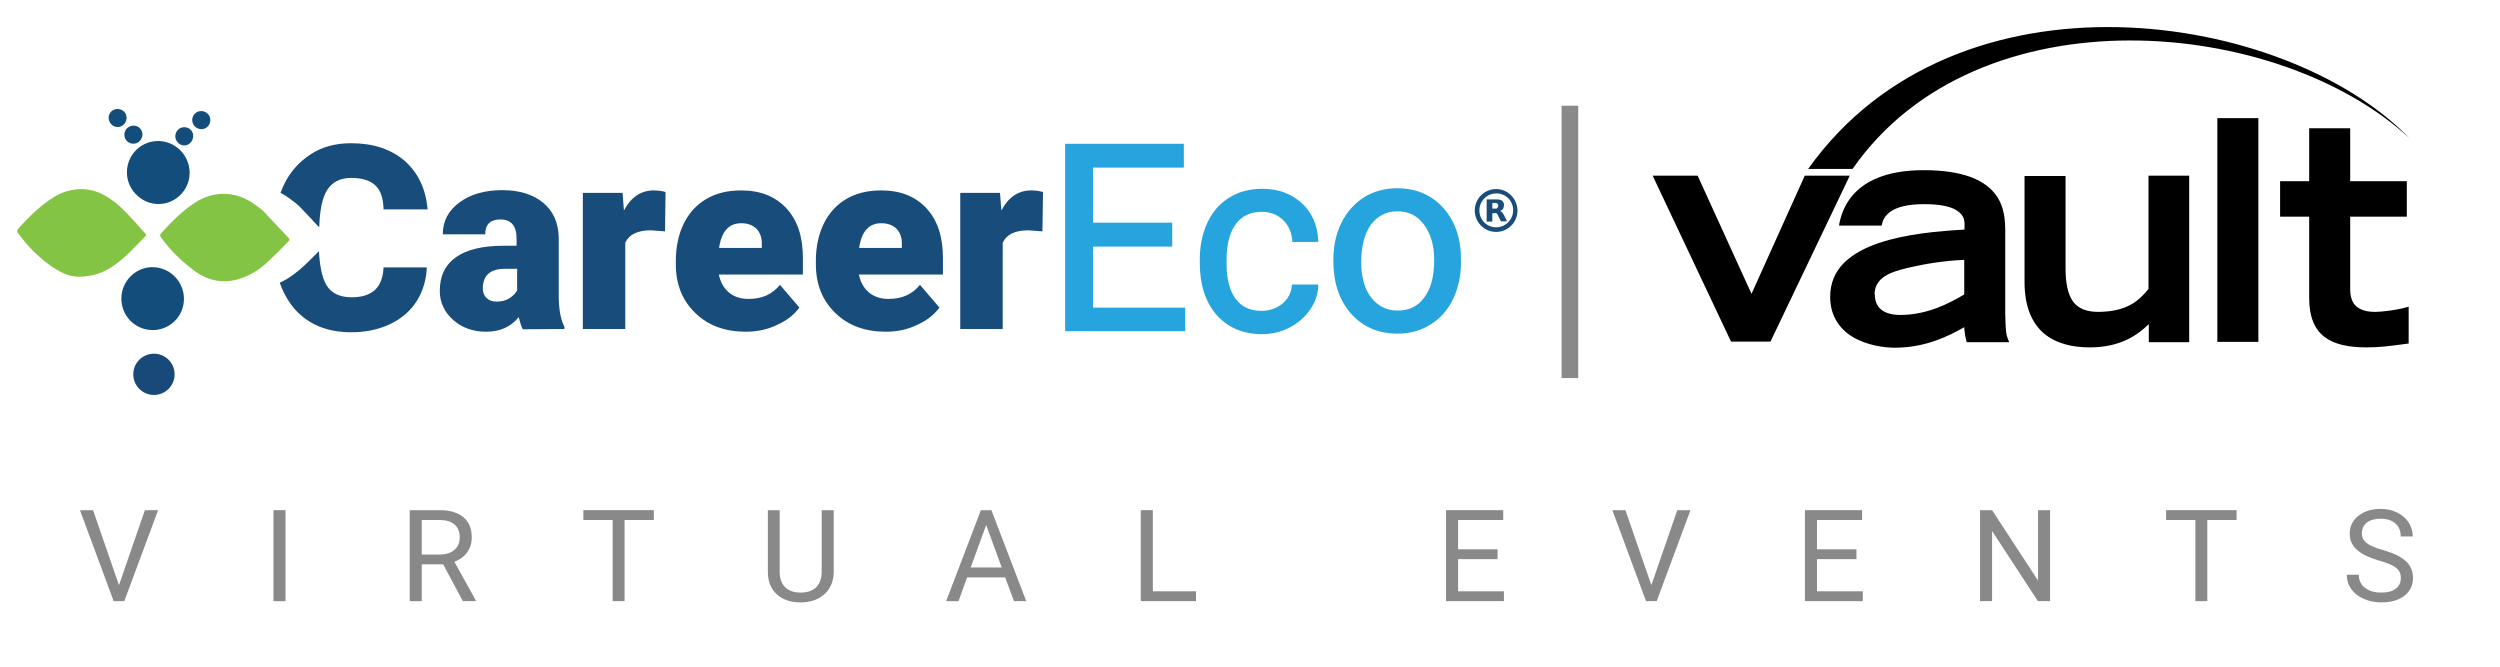 <?xml version="1.0" encoding="UTF-8" standalone="no"?><!DOCTYPE svg PUBLIC "-//W3C//DTD SVG 1.1//EN" "http://www.w3.org/Graphics/SVG/1.1/DTD/svg11.dtd"><svg width="100%" height="100%" viewBox="0 0 1875 500" version="1.1" xmlns="http://www.w3.org/2000/svg" xmlns:xlink="http://www.w3.org/1999/xlink" xml:space="preserve" xmlns:serif="http://www.serif.com/" style="fill-rule:evenodd;clip-rule:evenodd;"><g><g><clipPath id="_clip1"><path d="M115.453,265.263c-8.543,-0 -15.493,6.924 -15.493,15.468c0,8.568 6.95,15.493 15.493,15.493c8.569,0 15.494,-6.925 15.494,-15.493c-0,-8.544 -6.925,-15.468 -15.494,-15.468Z"/></clipPath><g clip-path="url(#_clip1)"><rect x="99.96" y="265.263" width="30.986" height="30.961" style="fill:#184979;fill-rule:nonzero;"/></g></g></g><g><path d="M819.766,184.933l59.407,-0l-0,-17.909l-59.407,-0l-0,-41.299l68.125,0l-0,-17.884l-89.023,0l-0,140.534l90.044,-0l-0,-17.685l-69.146,-0l-0,-45.757Z" style="fill:#26a4dd;fill-rule:nonzero;"/></g><g><path d="M968.794,214.624c-0.399,5.28 -2.84,9.565 -7.099,13.226c-4.459,3.438 -9.515,5.281 -15.419,5.281c-8.494,-0 -14.995,-2.84 -19.453,-8.942c-4.658,-6.103 -6.9,-14.846 -6.9,-26.254l0,-3.238c0,-11.607 2.441,-20.749 7.099,-26.851c4.658,-6.103 10.96,-8.967 19.478,-8.967c6.277,-0 11.334,2.042 15.593,5.903c4.259,4.06 6.501,9.166 7.099,15.269l0,1.42l19.478,-0l0,-1.644c-0.622,-11.384 -4.882,-20.749 -12.578,-27.649c-7.896,-7.124 -17.636,-10.586 -29.392,-10.586c-9.54,0 -17.86,2.242 -24.959,6.725c-7.099,4.459 -12.554,10.761 -16.215,18.707c-3.637,7.921 -5.679,17.087 -5.679,27.25l-0,2.864c-0,16.465 4.259,29.492 12.579,39.032c8.518,9.564 19.877,14.447 34.274,14.447c7.099,-0 13.973,-1.619 20.275,-4.883c6.277,-3.238 11.558,-7.721 15.394,-13.226c3.86,-5.48 5.903,-11.383 6.301,-17.486l0,-1.619l-19.677,0l-0.199,1.221Z" style="fill:#26a4dd;fill-rule:nonzero;"/></g><g><path d="M1082.75,156.238c-8.917,-9.963 -20.475,-15.044 -34.872,-15.044c-9.117,-0 -17.635,2.241 -24.734,6.7c-7.099,4.483 -12.977,10.985 -17.038,19.13c-4.06,8.145 -6.077,17.485 -6.077,27.673l-0,1.221c-0,16.065 4.458,29.267 13.176,39.255c8.918,9.964 20.475,15.045 34.673,15.045c9.316,0 17.834,-2.242 25.133,-6.925c7.298,-4.458 12.977,-10.984 16.838,-19.104c3.861,-8.145 5.878,-17.287 5.878,-27.474l0,-1.221c0.199,-16.066 -4.259,-29.292 -12.977,-39.256Zm-7.099,38.658c-0,12.205 -2.416,21.77 -7.498,28.271c-4.857,6.701 -11.557,9.765 -19.876,9.765c-8.32,-0 -14.796,-3.263 -19.877,-9.765c-5.057,-6.501 -7.498,-15.468 -7.498,-26.452c0,-12.405 2.64,-21.97 7.498,-28.471c5.081,-6.501 11.358,-9.764 19.677,-9.764c8.32,0 15.02,3.263 19.877,9.963c5.057,6.726 7.697,15.668 7.697,26.453Z" style="fill:#26a4dd;fill-rule:nonzero;"/></g><g><path d="M392.112,246.955c-1.22,-2.018 -2.042,-5.081 -3.064,-9.141c-5.878,7.323 -13.973,10.984 -24.535,10.984c-9.515,0 -17.834,-2.864 -24.534,-8.743c-6.676,-5.903 -10.138,-13.226 -10.138,-21.969c-0,-10.985 4.06,-19.528 12.18,-25.232c8.095,-5.704 20.076,-8.544 35.694,-8.544l9.714,0l0,-5.48c0,-9.365 -4.035,-14.247 -12.155,-14.247c-7.498,-0 -11.358,3.661 -11.358,11.184l-31.833,-0c-0,-9.964 4.259,-17.91 12.578,-24.012c8.295,-6.103 19.055,-9.142 32.033,-9.142c12.977,0 23.314,3.263 30.812,9.565c7.522,6.302 11.358,15.045 11.557,26.229l0,45.159c0.199,9.366 1.619,16.489 4.259,21.571l0,1.619l-31.21,0.199Zm-19.877,-20.749c4.06,0 7.298,-0.797 9.939,-2.64c2.64,-1.619 4.458,-3.662 5.679,-5.679l-0,-16.29l-9.142,-0c-10.935,-0 -16.614,4.882 -16.614,14.845c0,2.865 0.997,5.306 2.84,7.124c1.818,1.619 4.259,2.64 7.298,2.64Z" style="fill:#184c7b;fill-rule:nonzero;"/></g><g><path d="M498.77,173.525l-10.561,-0.797c-9.938,-0 -16.415,3.039 -19.254,9.34l-0,64.688l-31.833,-0l-0,-102.1l29.815,-0l0.997,13.201c5.28,-9.963 12.778,-15.044 22.318,-15.044c3.437,-0 6.276,0.398 8.917,1.22l-0.399,29.492Z" style="fill:#184c7b;fill-rule:nonzero;"/></g><g><path d="M559.398,248.798c-15.618,0 -28.396,-4.683 -37.936,-14.048c-9.714,-9.341 -14.597,-21.546 -14.597,-36.616l0,-2.64c0,-10.362 2.043,-19.727 5.879,-27.648c3.861,-7.946 9.54,-14.248 16.838,-18.532c7.498,-4.459 16.215,-6.501 26.353,-6.501c14.397,-0 25.556,4.483 33.876,13.425c8.319,8.942 12.354,21.372 12.354,37.238l0,12.405l-63.043,-0c1.221,5.679 3.637,10.163 7.497,13.426c3.861,3.238 8.718,4.882 14.796,4.882c10.138,-0 17.859,-3.463 23.539,-10.586l14.596,17.087c-4.06,5.48 -9.54,9.764 -16.838,13.027c-7.099,3.437 -14.995,5.081 -23.314,5.081Zm-3.463,-81.376c-9.316,0 -14.795,6.103 -16.614,18.507l32.033,0l-0,-2.441c0.199,-5.081 -1.221,-8.942 -3.861,-11.782c-2.84,-2.864 -6.676,-4.284 -11.558,-4.284Z" style="fill:#184c7b;fill-rule:nonzero;"/></g><g><path d="M664.437,248.798c-15.618,0 -28.396,-4.683 -37.936,-14.048c-9.714,-9.341 -14.596,-21.546 -14.596,-36.616l-0,-2.64c-0,-10.362 2.042,-19.727 5.878,-27.648c3.861,-7.946 9.54,-14.248 16.838,-18.532c7.498,-4.459 16.216,-6.501 26.353,-6.501c14.397,-0 25.556,4.483 33.876,13.425c8.319,8.942 12.355,21.372 12.355,37.238l-0,12.405l-63.044,-0c1.196,5.679 3.637,10.163 7.498,13.426c3.86,3.238 8.718,4.882 14.795,4.882c10.138,-0 17.835,-3.463 23.514,-10.586l14.621,17.087c-4.06,5.48 -9.54,9.764 -16.838,13.027c-7.099,3.437 -15.02,5.081 -23.314,5.081Zm-3.463,-81.376c-9.315,0 -14.795,6.103 -16.614,18.507l32.033,0l-0,-2.441c0.199,-5.081 -1.221,-8.942 -3.861,-11.782c-2.84,-2.864 -6.676,-4.284 -11.558,-4.284Z" style="fill:#184c7b;fill-rule:nonzero;"/></g><g><path d="M781.83,173.525l-10.536,-0.797c-9.938,-0 -16.415,3.039 -19.254,9.34l-0,64.688l-31.858,-0l-0,-102.1l29.815,-0l1.022,13.201c5.255,-9.963 12.778,-15.044 22.293,-15.044c3.462,-0 6.302,0.398 8.942,1.22l-0.424,29.492Z" style="fill:#184c7b;fill-rule:nonzero;"/></g><path d="M1122.11,141.791c-8.743,0 -16.041,7.124 -16.041,16.066c0,8.768 7.099,16.091 16.041,16.091c8.718,0 16.016,-7.124 16.016,-16.091c-0.224,-8.942 -7.298,-16.066 -16.016,-16.066m0,28.695c-3.462,-0 -6.7,-1.42 -8.942,-3.662c-2.217,-2.241 -3.636,-5.504 -3.636,-8.967c-0,-7.099 5.679,-12.803 12.778,-12.803c3.437,0 6.675,1.42 8.917,3.662c2.217,2.242 3.636,5.48 3.636,8.942c0,7.124 -5.878,12.828 -12.753,12.828" style="fill:#184c7b;fill-rule:nonzero;"/><path d="M1122.9,160.523c0.2,0.199 0.399,0.597 0.598,0.996c0.623,1.445 1.42,2.864 2.043,4.284c-0,0 -0,0.199 0.199,0.199l4.459,0l-0,-0.199c-0.399,-1.021 -1.022,-1.843 -1.42,-2.839c-0.399,-0.822 -0.797,-1.844 -1.42,-2.666c-0.399,-0.597 -0.797,-1.22 -1.42,-1.619c-0.398,-0.199 -0.598,-0.398 -1.021,-0.398c0.423,-0.2 0.623,-0.2 0.822,-0.424c1.021,-0.398 1.818,-1.22 2.018,-2.441c0.224,-0.797 0.224,-1.619 0.224,-2.441c-0.224,-0.797 -0.424,-1.42 -1.022,-2.017c-0.398,-0.623 -1.021,-0.822 -1.818,-1.022c-1.021,-0.398 -2.042,-0.398 -3.263,-0.398l-6.875,-0l0,16.664l4.26,-0l-0,-6.302l1.818,-0c0.797,-0.399 1.42,-0 1.818,0.623m-1.419,-4.085l-2.217,-0l-0,-4.26l2.416,0c0.199,0 0.623,0 0.822,0.199c0.598,0.2 0.996,0.598 0.996,1.221c0.224,0.598 0.224,1.021 0,1.619c-0.199,0.623 -0.598,1.021 -1.195,1.221l-0.822,-0" style="fill:#184c7b;fill-rule:nonzero;"/><path d="M217.504,149.114c2.441,1.844 5.081,3.662 7.298,5.904c3.661,3.661 7.099,7.522 10.76,11.383c1.221,1.445 2.441,2.665 3.861,4.085c0.399,-12.629 2.217,-21.969 5.878,-27.873c3.836,-6.102 9.939,-9.166 18.034,-9.166c8.12,-0 14.198,1.843 18.059,5.505c4.06,3.661 6.077,9.565 6.277,18.108l33.053,0c-1.419,-15.468 -7.099,-27.474 -17.236,-36.416c-10.138,-8.743 -23.514,-13.226 -40.153,-13.226c-11.557,-0 -21.695,2.64 -30.413,8.344c-8.718,5.704 -15.618,13.426 -20.276,23.389c-0.822,1.843 -1.619,3.662 -2.241,5.505c2.441,1.22 4.882,2.839 7.099,4.458Z" style="fill:#184c7b;fill-rule:nonzero;"/><g><path d="M281.195,217.463c-4.061,3.662 -9.74,5.505 -17.461,5.505c-8.918,0 -15.394,-3.064 -19.055,-9.365c-3.039,-5.281 -4.857,-13.825 -5.48,-25.233c-3.438,3.463 -7.074,7.124 -10.736,10.586c-5.48,5.082 -11.159,9.565 -18.058,12.828c-0.2,0 -0.399,0.199 -0.598,0.199c2.64,7.523 6.277,14.024 10.96,19.529c10.337,11.781 24.534,17.685 42.568,17.685c10.96,-0 20.699,-2.043 29.193,-6.103c8.519,-4.06 15.219,-9.764 19.877,-17.087c4.683,-7.323 7.298,-15.867 7.722,-25.432l-32.456,0c-0.399,7.548 -2.441,13.227 -6.476,16.888Z" style="fill:#184c7b;fill-rule:nonzero;"/></g><path d="M109.625,176.165c-0.199,0.424 -0.199,0.623 -0.199,0.623c-8.519,8.543 -16.216,17.685 -26.553,24.012c-6.7,4.259 -13.998,6.301 -21.894,6.7c-5.281,0.199 -10.138,-0.822 -14.821,-3.263c-5.679,-2.84 -10.736,-6.501 -15.593,-10.761c-5.679,-4.882 -10.76,-10.187 -15.219,-16.29c-3.437,-4.259 -3.238,-4.06 0.199,-7.721c5.281,-5.505 10.537,-11.184 16.639,-15.867c5.256,-4.06 10.736,-7.946 17.237,-9.963c11.358,-3.463 22.094,-1.844 32.032,4.682c3.861,2.641 7.697,5.48 10.935,8.943c5.679,5.479 10.96,11.582 16.241,17.485c0.398,0.424 0.597,1.022 0.996,1.42" style="fill:#83c444;fill-rule:nonzero;"/><path d="M207.167,168.643c2.839,3.063 5.878,6.102 8.717,9.166c1.62,1.818 1.62,2.018 0,3.662c-4.657,4.882 -9.315,9.564 -14.397,14.222c-4.458,4.285 -9.515,8.145 -15.194,10.786c-14.397,6.924 -28.196,5.903 -41.174,-3.861c-8.917,-6.7 -16.838,-14.447 -23.513,-23.389c-1.843,-2.441 -2.043,-3.064 -0.199,-4.882c7.696,-8.544 15.816,-16.689 25.531,-22.792c14.82,-9.34 31.434,-7.721 44.81,2.242c2.043,1.619 4.259,3.064 6.103,4.882c3.238,3.463 6.277,6.726 9.316,9.964Z" style="fill:#83c444;fill-rule:nonzero;"/><g><path d="M131.544,207.898c8.918,9.565 8.519,24.61 -1.021,33.378c-9.341,8.743 -24.136,8.319 -33.054,-1.021c-8.917,-9.565 -8.518,-24.411 0.822,-33.353c9.516,-9.166 24.311,-8.543 33.253,0.996" style="fill:#124d7b;fill-rule:nonzero;"/></g><path d="M135.804,113.321c8.917,9.565 8.518,24.61 -1.022,33.352c-9.54,8.967 -24.335,8.345 -33.252,-1.419c-8.918,-9.565 -8.32,-24.211 1.021,-33.154c9.515,-8.942 24.311,-8.344 33.253,1.221" style="fill:#124d7b;fill-rule:nonzero;"/><path d="M95.028,105.599c-2.416,-2.64 -2.416,-6.924 0.424,-9.565c2.615,-2.441 7.099,-2.441 9.515,0.2c2.64,2.64 2.441,7.124 -0.399,9.764c-2.839,2.64 -7.099,2.242 -9.54,-0.399" style="fill:#124d7b;fill-rule:nonzero;"/><path d="M83.471,93.195c-2.64,-2.865 -2.64,-6.925 -0,-9.565c2.64,-2.64 7.099,-2.441 9.739,0.199c2.441,2.641 2.242,7.124 -0.398,9.565c-2.641,2.64 -6.9,2.441 -9.341,-0.199" style="fill:#124d7b;fill-rule:nonzero;"/><path d="M142.678,107.218c-2.839,2.641 -6.874,2.441 -9.315,-0.398c-2.641,-2.64 -2.441,-6.925 0.199,-9.565c2.64,-2.64 7.298,-2.441 9.739,0.398c2.441,2.641 2.018,6.925 -0.623,9.565" style="fill:#124d7b;fill-rule:nonzero;"/><path d="M155.656,95.013c-2.616,2.64 -6.875,2.441 -9.515,-0.199c-2.641,-2.64 -2.641,-6.925 -0,-9.565c2.64,-2.64 7.099,-2.64 9.739,0.199c2.615,2.641 2.416,6.925 -0.224,9.565" style="fill:#124d7b;fill-rule:nonzero;"/><path d="M1177.43,79.297l-0,204.253" style="fill:none;fill-rule:nonzero;stroke:#8a8989;stroke-width:12.48px;"/><g><g><g><path d="M89.232,438.876l19.445,-56.25l9.896,0l-25.347,68.23l-7.987,-0l-25.26,-68.23l9.809,0l19.444,56.25Z" style="fill:#8a8989;fill-rule:nonzero;"/></g></g></g><g><g><g><rect x="205.107" y="382.626" width="9.028" height="68.229" style="fill:#8a8989;fill-rule:nonzero;"/></g></g></g><g><g><g><path d="M332.378,423.251l-16.059,0l0,27.605l-9.028,-0l0,-68.23l22.57,0c7.682,0 13.585,1.78 17.708,5.295c4.167,3.473 6.25,8.551 6.25,15.191c0,4.297 -1.172,8.03 -3.472,11.198c-2.257,3.125 -5.447,5.469 -9.549,7.032l16.059,28.993l0,0.521l-9.722,-0l-14.757,-27.605Zm-16.059,-7.378l13.802,-0c4.449,-0 8.008,-1.15 10.677,-3.472c2.648,-2.301 3.993,-5.404 3.993,-9.289c0,-4.21 -1.28,-7.421 -3.819,-9.635c-2.496,-2.257 -6.12,-3.407 -10.851,-3.472l-13.802,-0l0,25.868Z" style="fill:#8a8989;fill-rule:nonzero;"/></g></g></g><g><g><g><path d="M490.382,390.005l-21.962,-0l0,60.851l-8.941,-0l0,-60.851l-21.961,-0l-0,-7.379l52.864,0l0,7.379Z" style="fill:#8a8989;fill-rule:nonzero;"/></g></g></g><g><g><g><path d="M625.291,382.626l0,46.355c-0.065,6.488 -2.127,11.783 -6.163,15.885c-3.993,4.058 -9.418,6.337 -16.233,6.858l-2.43,0.086c-7.466,0 -13.433,-2.018 -17.882,-6.076c-4.406,-4.036 -6.641,-9.592 -6.684,-16.667l-0,-46.441l8.854,0l-0,46.181c-0,4.991 1.345,8.832 4.08,11.545c2.712,2.734 6.597,4.08 11.632,4.08c5.078,-0 8.984,-1.346 11.718,-4.08c2.713,-2.713 4.08,-6.532 4.08,-11.458l0,-46.268l9.028,0Z" style="fill:#8a8989;fill-rule:nonzero;"/></g></g></g><g><g><g><path d="M753.883,433.06l-28.559,0l-6.424,17.796l-9.288,-0l26.041,-68.23l7.9,0l26.128,68.23l-9.201,-0l-6.597,-17.796Zm-25.868,-7.465l23.263,0l-11.631,-31.858l-11.632,31.858Z" style="fill:#8a8989;fill-rule:nonzero;"/></g></g></g><g><g><g><path d="M864.62,443.477l32.378,0l0,7.379l-41.406,-0l0,-68.23l9.028,0l-0,60.851Z" style="fill:#8a8989;fill-rule:nonzero;"/></g></g></g><g><g><g><path d="M1123.17,419.345l-29.601,0l-0,24.132l34.375,0l-0,7.379l-43.403,-0l0,-68.23l42.882,0l0,7.379l-33.854,-0l-0,21.962l29.601,-0l-0,7.378Z" style="fill:#8a8989;fill-rule:nonzero;"/></g></g></g><g><g><g><path d="M1238.52,438.876l19.445,-56.25l9.896,0l-25.348,68.23l-7.986,-0l-25.26,-68.23l9.809,0l19.444,56.25Z" style="fill:#8a8989;fill-rule:nonzero;"/></g></g></g><g><g><g><path d="M1392.33,419.345l-29.6,0l-0,24.132l34.375,0l-0,7.379l-43.403,-0l-0,-68.23l42.882,0l-0,7.379l-33.854,-0l-0,21.962l29.6,-0l0,7.378Z" style="fill:#8a8989;fill-rule:nonzero;"/></g></g></g><g><g><g><path d="M1537.55,450.856l-9.114,-0l-34.375,-52.605l-0,52.605l-9.028,-0l-0,-68.23l9.028,0l34.461,52.778l0,-52.778l9.028,0l0,68.23Z" style="fill:#8a8989;fill-rule:nonzero;"/></g></g></g><g><g><g><path d="M1677.44,390.005l-21.962,-0l0,60.851l-8.941,-0l0,-60.851l-21.962,-0l0,-7.379l52.865,0l-0,7.379Z" style="fill:#8a8989;fill-rule:nonzero;"/></g></g></g><g><g><g><path d="M1784.4,420.474c-7.704,-2.257 -13.325,-4.992 -16.841,-8.247c-3.537,-3.233 -5.295,-7.227 -5.295,-11.979c0,-5.382 2.127,-9.809 6.424,-13.281c4.34,-3.516 9.917,-5.296 16.753,-5.296c4.688,0 8.854,0.934 12.5,2.778c3.69,1.801 6.554,4.297 8.594,7.466c2.018,3.19 3.038,6.662 3.038,10.416l-9.028,0c0,-4.101 -1.345,-7.335 -3.993,-9.722c-2.604,-2.365 -6.315,-3.559 -11.111,-3.559c-4.405,-0 -7.856,0.998 -10.33,2.951c-2.495,1.975 -3.732,4.688 -3.732,8.16c-0,2.778 1.15,5.122 3.472,7.031c2.365,1.91 6.38,3.69 12.066,5.295c5.664,1.563 10.091,3.342 13.281,5.296c3.234,1.909 5.643,4.145 7.205,6.684c1.563,2.56 2.344,5.555 2.344,9.027c-0,5.556 -2.17,10.026 -6.511,13.368c-4.296,3.299 -10.047,4.948 -17.274,4.948c-4.687,0 -9.093,-0.911 -13.194,-2.691c-4.058,-1.779 -7.183,-4.253 -9.375,-7.378c-2.214,-3.125 -3.299,-6.684 -3.299,-10.677l9.028,-0c-0,4.123 1.519,7.378 4.601,9.809c3.059,2.387 7.139,3.559 12.239,3.559c4.731,-0 8.355,-0.955 10.851,-2.865c2.539,-1.953 3.819,-4.622 3.819,-7.986c0,-3.342 -1.193,-5.924 -3.559,-7.725c-2.322,-1.845 -6.554,-3.646 -12.673,-5.382Z" style="fill:#8a8989;fill-rule:nonzero;"/></g></g><path d="M1353.58,131.763l-39.942,88.607l-40.401,-88.607l-33.745,0l58.766,124.417l29.612,0l59.454,-124.417l-33.744,0Zm152.422,122.581c-0.689,-1.378 -1.378,-4.132 -1.607,-7.576c-0.23,-3.443 -0.459,-7.575 -0.459,-11.477l-0,-60.831c-0,-8.494 -0.23,-20.201 -8.264,-29.842c-8.034,-9.641 -23.414,-16.987 -53.026,-16.987c-11.478,0 -25.481,1.378 -37.417,7.116c-12.167,5.739 -22.267,15.839 -25.71,32.826l-0.23,1.607l31.908,0l0.23,-0.918c0.688,-3.214 2.295,-6.657 6.886,-9.871c4.591,-2.984 12.166,-5.28 24.792,-5.28c11.477,0 19.282,1.607 23.873,4.362c4.591,2.755 6.427,5.968 6.427,10.33l0,4.361c-19.511,1.148 -44.073,3.214 -64.274,10.1c-10.33,3.444 -19.282,8.264 -25.939,14.692c-6.657,6.657 -10.56,14.921 -10.56,25.71c0,15.379 8.264,25.25 18.135,30.759c10.1,5.51 22.037,7.346 30.301,7.346c23.184,0 40.401,-8.723 52.108,-15.38c0.229,3.443 0.689,6.887 1.607,10.33l0.229,0.918l31.908,0l-0.918,-2.295Zm-100.085,-33.974c0.23,-5.05 2.066,-8.723 5.969,-11.937c3.902,-3.213 10.329,-5.509 19.052,-7.575c12.855,-2.984 26.628,-5.28 42.238,-5.968l-0,25.939c-10.789,6.428 -27.546,15.38 -47.976,15.38c-6.657,0 -11.478,-1.607 -14.462,-4.132c-2.984,-2.525 -4.591,-6.427 -4.591,-11.018c-0.23,-0.459 -0.23,-0.689 -0.23,-0.689Zm205.449,-88.607l-0,84.934c-6.887,8.494 -15.61,16.987 -37.417,17.217c-9.182,-0 -15.15,-2.525 -19.053,-7.576c-3.902,-5.279 -5.739,-13.543 -5.739,-25.48l0,-68.865l-30.759,-0l-0,79.425c-0,18.823 5.738,31.219 14.691,38.794c9.182,7.575 21.348,10.33 34.203,10.33c22.955,-0 35.81,-9.183 44.304,-17.446l-0,13.543l30.3,0l0,-124.876l-30.53,0Zm51.649,-43.156l30.76,0l-0,167.803l-30.76,-0l0,-167.803Zm141.863,141.863c-7.116,2.066 -18.364,3.444 -23.644,3.444c-8.034,-0 -12.396,-2.296 -15.15,-5.28c-2.525,-2.984 -3.444,-7.346 -3.444,-11.478l0,-54.633l42.467,0l0,-26.628l-42.467,0l0,-39.712l-30.76,-0l0,39.712l-21.807,0l0,26.628l21.807,0l0,61.29c0,13.544 3.903,22.955 11.249,28.694c7.345,5.739 18.134,8.035 31.678,8.035c10.1,-0 16.757,-0.919 30.53,-2.755l1.148,-0.23l-0,-27.546l-1.607,0.459Z"/><path d="M1356.11,126.713l33.285,0c94.116,-135.206 319.765,-114.087 417.783,-22.955c-93.198,-96.182 -339.506,-133.829 -451.068,22.955Z"/></g></svg>